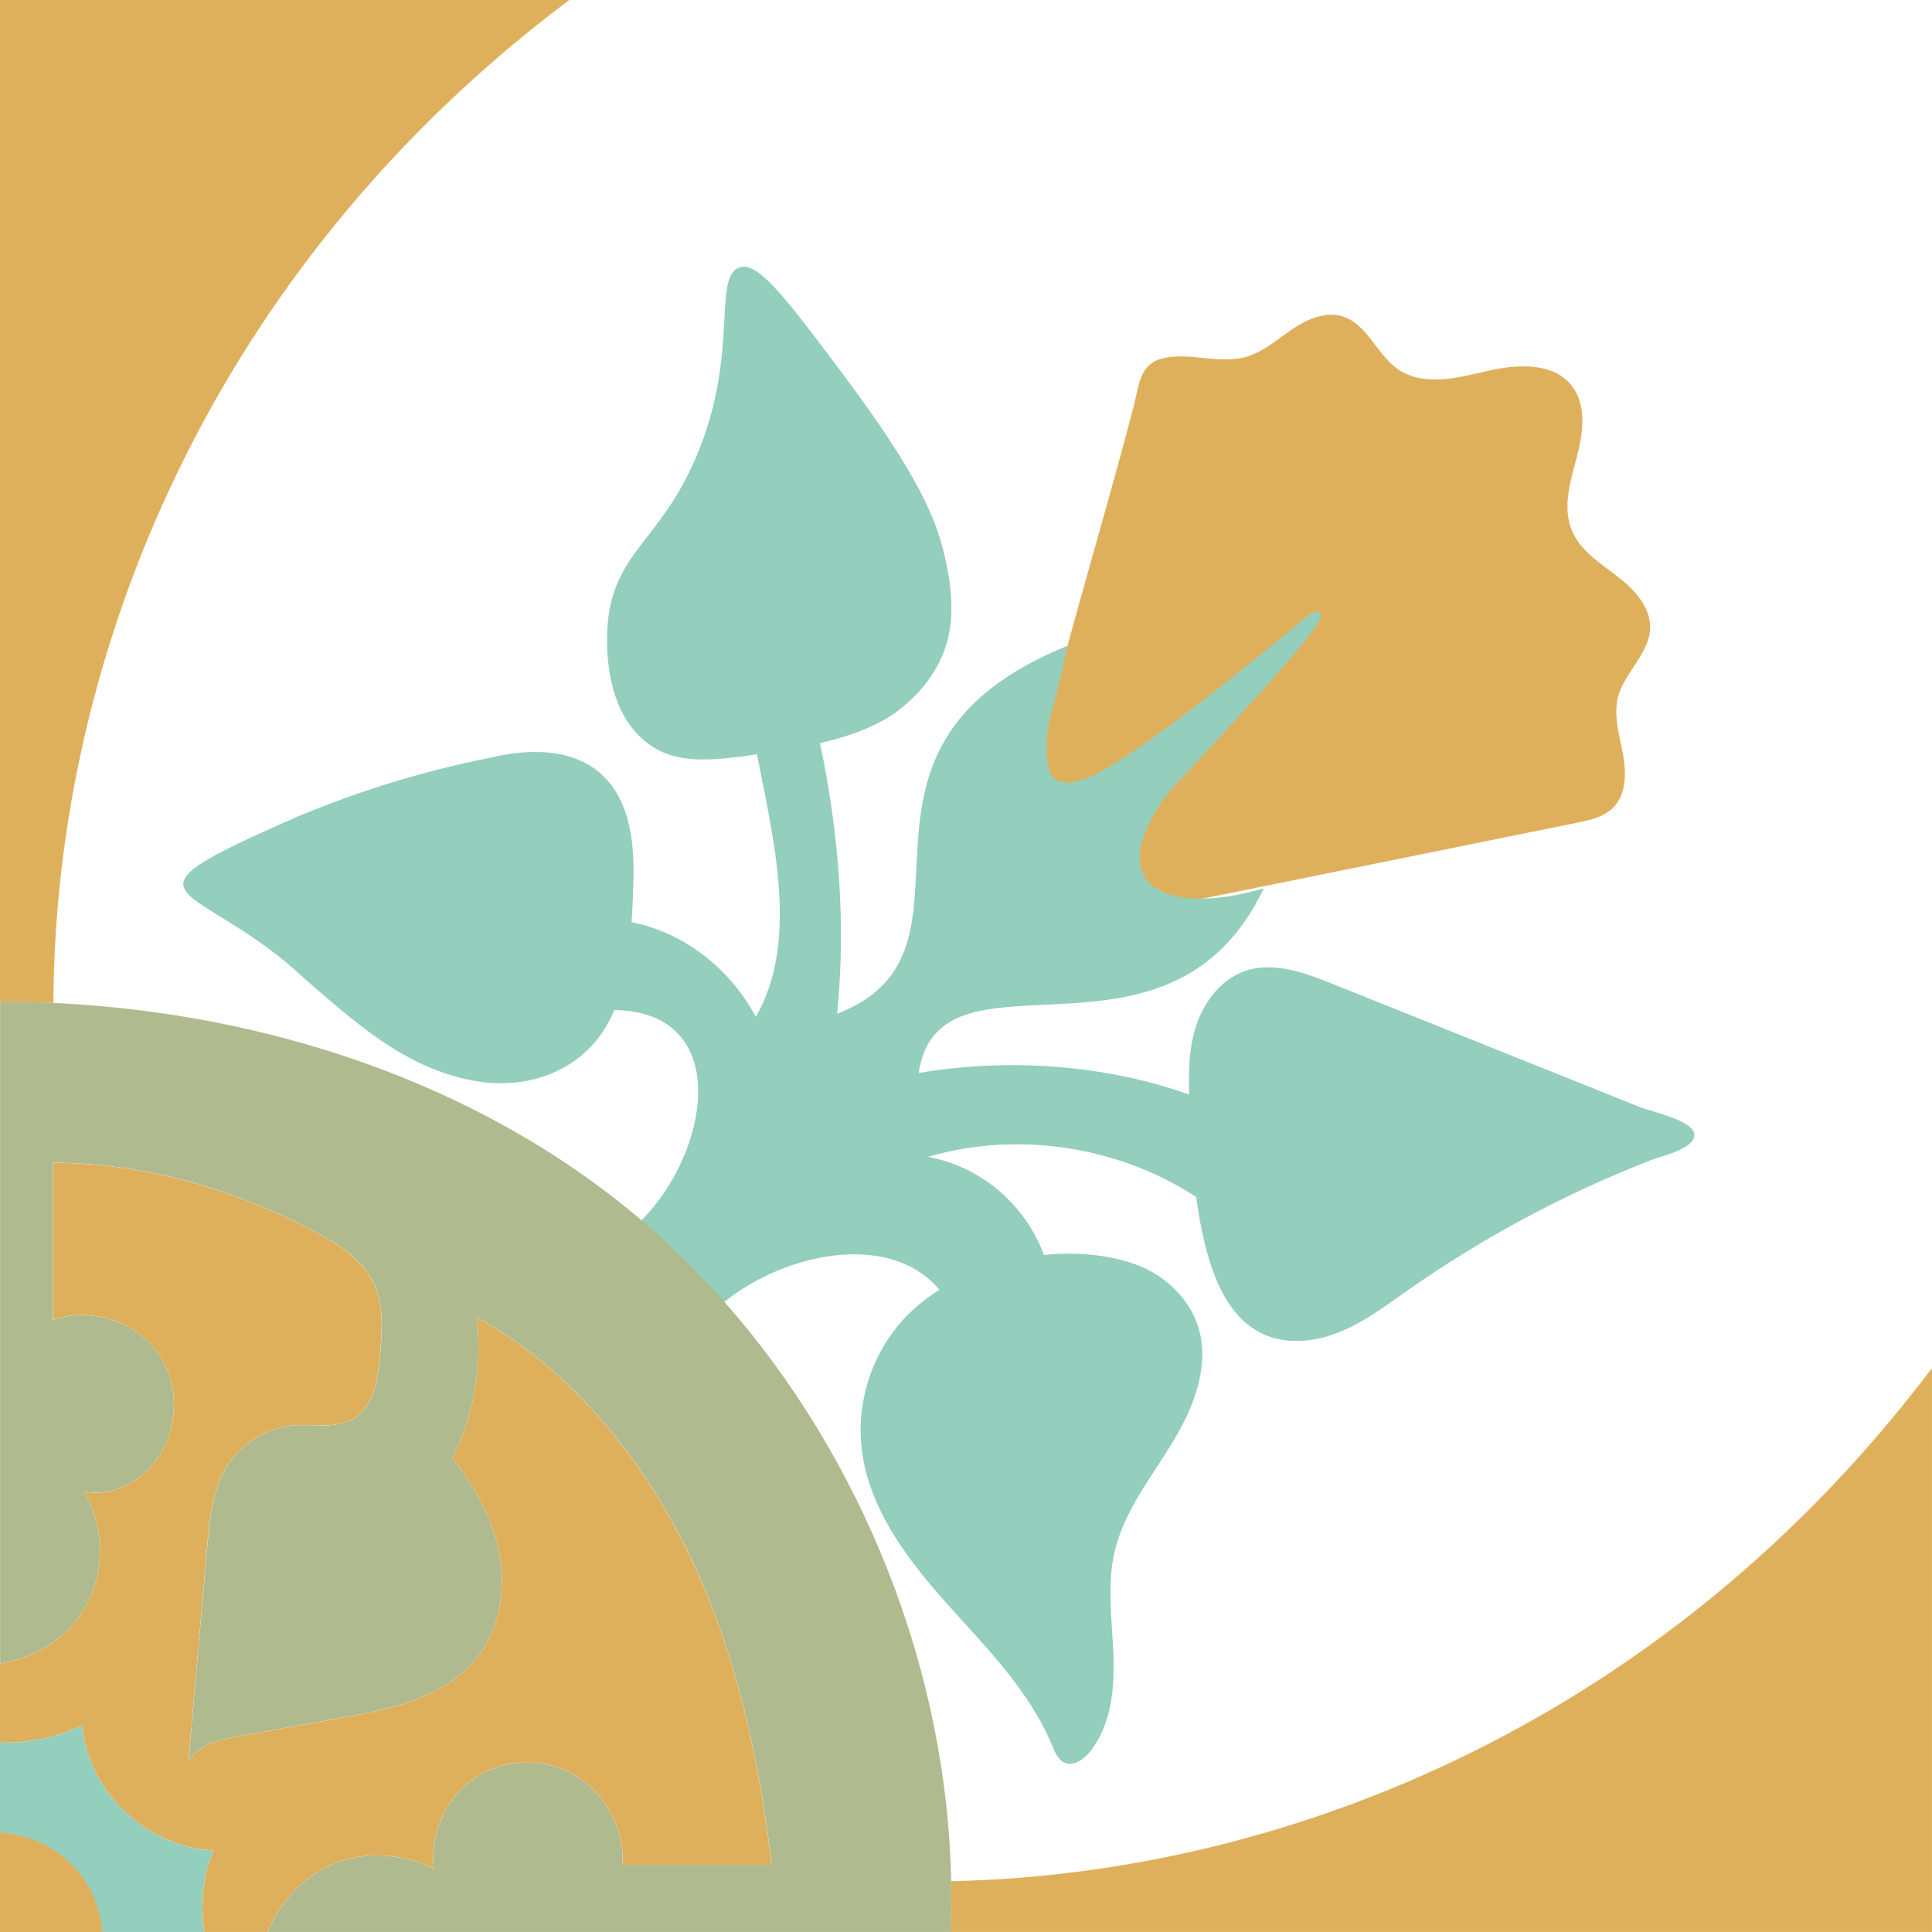 <?xml version="1.0" encoding="UTF-8"?>
<svg id="Camada_2" xmlns="http://www.w3.org/2000/svg" version="1.1" viewBox="0 0 544.22 544.21">
  <rect x="0" y="0" width="544.22" height="544.21" fill="#333333" stroke="none"/>
  <!-- Generator: Adobe Illustrator 29.7.1, SVG Export Plug-In . SVG Version: 2.1.1 Build 8)  -->
  <defs>
    <style>
      .st0 {
        fill: #dfb05c;
      }

      .st0, .st1, .st2, .st3, .st4 {
        fill-rule: evenodd;
      }

      .st5, .st1, .st2 {
        fill: #fff;
      }

      .st1 {
        opacity: .27;
      }

      .st3 {
        fill: #afba8e;
      }

      .st4 {
        fill: #94cebd;
      }
    </style>
  </defs>
  <rect class="st5" width="544.21" height="544.21"/>
  <path class="st0" d="M217.39,525.3h-42.07c.19-2.51-.04-5.1-.64-7.58-1.73-7.28-6.53-14.03-12.87-17.71-8.52-4.99-19.89-4.62-28.07.86-.19.11-.38.26-.53.41-7.84,5.55-12.27,15.69-10.96,25.22-1.73-.9-14.22-7.24-28.37-1.39-13.02,5.37-17.67,17.11-18.46,19.1h-17.86c-1.09-7.99-.64-15.57,2.63-22.97-18.84-.79-35.35-16.47-37.11-35.24-7.28,3.53-14.97,5.07-23.08,4.84v-22.29c1.69-.19,16.25-2.36,23.94-15.8,5.74-9.98,5.55-22.48-.45-32.65,6.72,1.5,14.11-1.73,18.8-6.75.53-.56,1.01-1.16,1.46-1.76,6.38-8.41,7.02-20.94,1.16-29.76-3.9-5.93-10.43-9.83-17.41-11-4.24-.75-8.59-.45-12.65,1.01v-44.32s0,0,0,0c25.67,0,51.74,7.6,74.34,19.7,6.19,3.3,12.5,7.28,15.69,13.55,3.38,6.53,2.78,14.26,2.1,21.58-.6,6.49-1.8,13.92-7.39,17.3-4.84,2.89-10.96,1.46-16.59,1.88-7.77.56-15.12,5.07-19.18,11.67-3.98,6.45-4.73,14.34-5.41,21.92-.04.37-.07.79-.11,1.16-1.73,19.89-3.45,39.78-5.22,59.67,3.19-4.69,8.78-5.93,14.37-6.94,9.5-1.69,18.99-3.38,28.45-5.1,2.33-.41,4.65-.83,6.94-1.28,4.84-.98,9.61-2.1,14.18-3.87,6.79-2.55,13.21-6.49,17.64-12.27,6.15-7.99,7.81-18.88,5.93-28.82-1.88-9.91-6.98-18.99-13.21-26.94,6.04-12.01,8.59-26.38,6.83-39.7,26.57,14.45,46.8,39.78,59.97,66.99,13.17,27.24,19.63,57.26,23.19,87.29Z"/>
  <path class="st1" d="M60.19,521.24c-3.27,7.39-3.71,14.97-2.63,22.97H0v-53.36c8.11.23,15.8-1.31,23.08-4.84,1.76,18.76,18.28,34.45,37.11,35.24Z"/>
  <path class="st2" d="M544.21,0v544.21H75.43c.79-1.99,5.44-13.73,18.46-19.1,14.15-5.85,26.64.49,28.37,1.39-1.31-9.53,3.11-19.66,10.96-25.22.15-.15.34-.3.53-.41,8.18-5.48,19.55-5.85,28.07-.86,6.34,3.68,11.15,10.43,12.87,17.71.6,2.48.82,5.07.64,7.58h42.07c-3.57-30.02-10.02-60.04-23.19-87.29-13.17-27.21-33.4-52.54-59.97-66.99,1.76,13.32-.79,27.69-6.83,39.7,6.23,7.96,11.33,17.04,13.21,26.94,1.88,9.94.22,20.83-5.93,28.82-4.43,5.78-10.85,9.72-17.64,12.27-4.58,1.76-9.34,2.89-14.18,3.87-2.29.45-4.62.86-6.94,1.28-9.46,1.73-18.95,3.41-28.45,5.1-5.59,1.01-11.18,2.25-14.37,6.94,1.76-19.89,3.49-39.78,5.22-59.67.04-.38.08-.79.11-1.16.68-7.58,1.43-15.46,5.41-21.92,4.05-6.6,11.41-11.11,19.18-11.67,5.63-.41,11.75,1.01,16.59-1.88,5.59-3.38,6.79-10.81,7.39-17.3.67-7.32,1.28-15.05-2.1-21.58-3.19-6.27-9.5-10.24-15.69-13.55-22.6-12.1-48.67-19.71-74.34-19.7h0s0,44.32,0,44.32c4.05-1.46,8.41-1.76,12.65-1.01,6.98,1.16,13.51,5.07,17.41,11,5.85,8.82,5.21,21.35-1.16,29.76-.45.6-.94,1.2-1.46,1.76-4.69,5.03-12.08,8.26-18.8,6.75,6,10.17,6.19,22.67.45,32.65-7.69,13.43-22.25,15.61-23.94,15.8V0h544.21Z"/>
  <path class="st0" d="M160.35,0C59.82,75.43,15.42,184.41,15.05,282.54c-5.03-.26-10.06-.37-15.05-.37V0h160.35Z"/>
  <path class="st0" d="M544.21,385.36v158.85h-276.49c.22-4.77.26-9.53.19-14.3,96.37-2.03,202.31-46.46,276.31-144.55Z"/>
  <path class="st4" d="M85.77,275.66c14.05,12.16,28.22,25.09,47.16,28.68,7.89,1.5,16.18.94,23.48-2.41,19.21-8.83,21.01-29.58,21.81-47.98.3-6.99.6-14.08-.9-20.91-4.24-20.29-21.12-23.95-39.36-19.57-18.55,3.69-36.73,9.26-54.17,16.57-55.61,24.37-28.45,17.07,1.99,45.62Z"/>
  <path class="st4" d="M196.42,127.96c-10.2,24.53-23.57,27.43-25.25,47.89-.39,4.8-1.21,23.7,10.88,33.23,9.11,7.19,20.7,5.22,42.16,1.6,19.69-3.33,27.33-9.23,30.02-11.5,2.56-2.16,8.03-6.87,11.32-14.78,2.01-4.83,4.08-12.94.5-28.02-2.33-9.83-6.92-22.01-28.59-50.96-15.79-21.1-23.79-31.62-28.89-30.16-8.13,2.33-.11,23.77-12.14,52.7Z"/>
  <path class="st0" d="M294.17,205.48c-2.16,7.83-4.34,15.79-4.15,23.91.19,8.12,3.1,16.56,9.47,21.59,9.45,7.46,22.99,5.45,34.79,3.06,36.67-7.43,73.34-14.87,110.01-22.3,3.58-.73,7.38-1.56,10-4.11,3.88-3.78,3.86-9.99,2.86-15.31-1.01-5.32-2.73-10.8-1.36-16.04,1.82-6.96,8.83-12.16,9.03-19.35.17-6.05-4.6-11.03-9.41-14.71-4.81-3.68-10.27-7.16-12.61-12.74-2.73-6.48-.47-13.85,1.34-20.64,1.81-6.8,2.93-14.76-1.46-20.26-5.35-6.7-15.63-5.98-23.98-4.02-8.35,1.96-17.86,4.33-24.91-.55-5.99-4.15-8.64-12.73-15.6-14.88-4.64-1.43-9.65.62-13.7,3.29-4.06,2.67-7.75,6.05-12.31,7.72-8.32,3.05-17.16-1.38-25.24.97-5.98,1.73-6.15,7.7-7.51,12.98-5.06,19.6-10.79,39.05-16.18,58.56-3.02,10.94-6.05,21.89-9.07,32.83Z"/>
  <path class="st4" d="M375.21,277.09c-7.83-3.14-16.5-6.31-24.48-3.57-7.21,2.48-12.15,9.45-14.21,16.79-2.06,7.34-1.72,15.12-1.35,22.73.67,14.01,1.37,28.19,5.39,41.63,2.51,8.38,6.84,16.96,14.68,20.86,6.73,3.35,14.9,2.56,21.88-.22,6.98-2.78,13.06-7.37,19.21-11.69,21.35-15.02,44.53-27.43,68.86-36.87,2.82-1.1,13.9-3.51,11.8-8.09-1.54-3.35-12.1-5.62-15.14-6.84-13.49-5.41-26.99-10.82-40.48-16.23-15.39-6.17-30.77-12.33-46.16-18.5Z"/>
  <path class="st4" d="M252.87,373.5c-7.79,9.5-11.54,22.2-10.17,34.41,1.88,16.68,12.57,30.94,23.73,43.48,11.16,12.53,23.47,24.68,29.88,40.2.82,1.98,1.75,4.23,3.75,5,2.51.96,5.19-.97,6.89-3.06,6.08-7.49,7.06-17.87,6.68-27.51-.38-9.64-1.85-19.44.32-28.85,2.65-11.5,10.38-21.03,16.49-31.12,8.23-13.59,13.88-31.32-1.13-44.38-2.88-2.5-6.26-4.41-9.87-5.66-20.77-7.17-51.64-.71-66.58,17.5Z"/>
  <path class="st4" d="M258.79,302.24c26.4-4.48,55.47-2.22,80.35,7.66v28.77c-22.05-15.51-51.88-20.42-77.74-12.79,20.01,3.61,35.19,21.53,35.25,41.96h-28.93c-14.24-25.97-57.42-13.14-72.05,7.65l-24.53-24.53c26.56-14.04,41.34-68.72-1.41-66.38v-25.59c18.01,0,34.73,11.52,43.16,27.44,12.94-22.25,4.16-53.2-.3-77.37h18.34c5.31,25.13,7.43,50.94,4.88,76.5,46.57-17.97-7.73-74.19,64.85-103.63-1.06,5.4-2.1,9.7-2.83,12.51-1.86,7.23-3.26,11.08-3.01,17,.14,3.34.32,6.46,2.46,8.04,3.03,2.24,8.15.02,10.15-.85,14.31-6.22,54.75-39.95,61.72-45.79,1.05-.39,2.37-.75,2.83-.2,1.28,1.49-4.62,8.76-18.77,24.48-5.77,6.4-13.86,15.27-23.85,25.81-20.88,27.96.97,34.97,26.64,27.3-26.74,56.23-91.47,13.21-97.22,52.01Z"/>
  <path class="st3" d="M267.72,544.21H75.43c.79-1.99,5.44-13.73,18.46-19.1,14.15-5.85,26.64.49,28.37,1.39-1.31-9.53,3.11-19.66,10.96-25.22.15-.15.34-.3.53-.41,8.18-5.48,19.55-5.85,28.07-.86,6.34,3.68,11.15,10.43,12.87,17.71.6,2.48.82,5.07.64,7.58h42.07c-3.57-30.02-10.02-60.04-23.19-87.29-13.17-27.21-33.4-52.54-59.97-66.99,1.76,13.32-.79,27.69-6.83,39.7,6.23,7.96,11.33,17.04,13.21,26.94,1.88,9.94.22,20.83-5.93,28.82-4.43,5.78-10.85,9.72-17.64,12.27-4.58,1.76-9.34,2.89-14.18,3.87-2.29.45-4.62.86-6.94,1.28-9.46,1.73-18.95,3.41-28.45,5.1-5.59,1.01-11.18,2.25-14.37,6.94,1.76-19.89,3.49-39.78,5.22-59.67.04-.38.08-.79.11-1.16.68-7.58,1.43-15.46,5.41-21.92,4.05-6.6,11.41-11.11,19.18-11.67,5.63-.41,11.75,1.01,16.59-1.88,5.59-3.38,6.79-10.81,7.39-17.3.67-7.32,1.28-15.05-2.1-21.58-3.19-6.27-9.5-10.24-15.69-13.55-22.6-12.1-48.67-19.71-74.34-19.7h0s0,44.32,0,44.32c4.05-1.46,8.41-1.76,12.65-1.01,6.98,1.16,13.51,5.07,17.41,11,5.85,8.82,5.21,21.35-1.16,29.76-.45.6-.94,1.2-1.46,1.76-4.69,5.03-12.08,8.26-18.8,6.75,6,10.17,6.19,22.67.45,32.65-7.69,13.43-22.25,15.61-23.94,15.8v-186.39c4.99,0,10.02.11,15.05.37,60,2.81,120.2,22.55,165.64,61.24,3.68,3.11,7.28,6.38,10.77,9.76,4.35,4.24,8.56,8.63,12.57,13.21,39.18,44.39,62.75,104.1,63.87,163.17.08,4.77.04,9.53-.19,14.3Z"/>
  <path class="st4" d="M57.57,544.21H0v-53.36c8.11.23,15.8-1.31,23.08-4.84,1.76,18.76,18.28,34.45,37.11,35.24-3.27,7.39-3.71,14.97-2.63,22.97Z"/>
  <path class="st0" d="M28.87,544.21c-.23-2.73-1.26-10.78-7.66-17.91-8.16-9.09-18.98-9.93-21.2-10.06v27.97h28.86Z"/>
</svg>